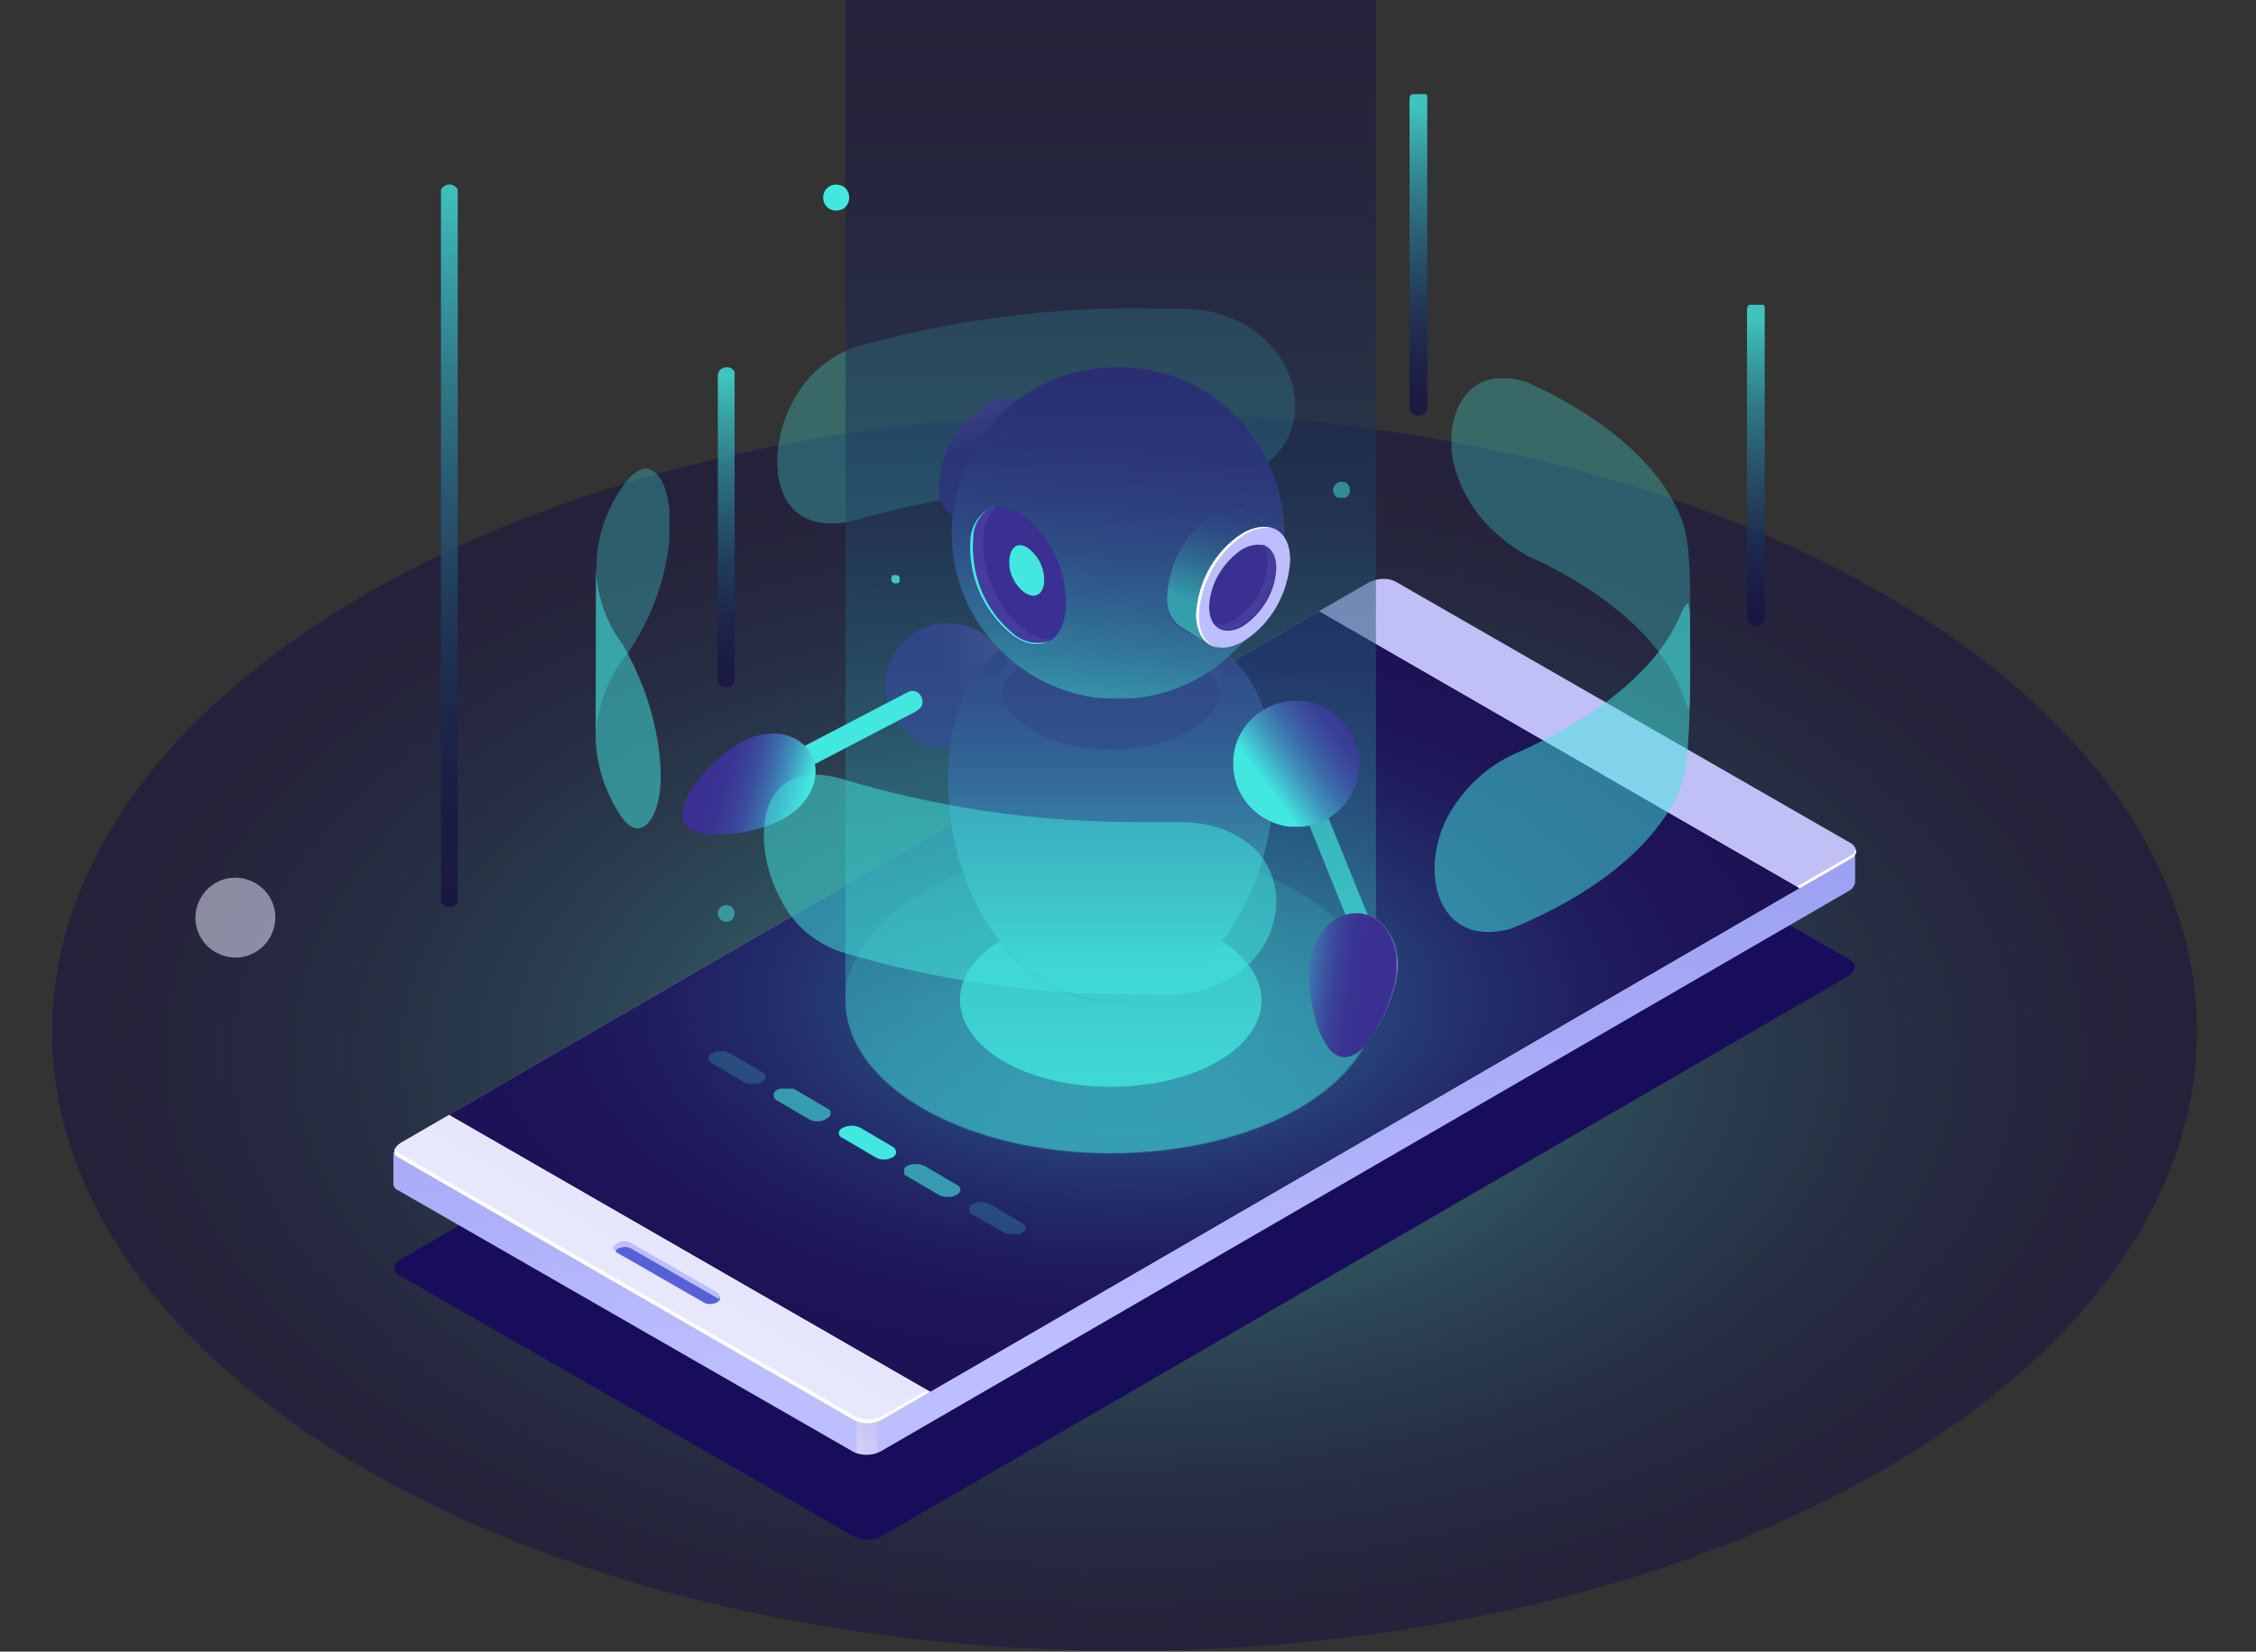 <?xml version="1.0" encoding="utf-8"?>
<!-- Generator: Adobe Illustrator 24.3.0, SVG Export Plug-In . SVG Version: 6.00 Build 0)  -->
<svg version="1.0" id="Слой_1" xmlns="http://www.w3.org/2000/svg" xmlns:xlink="http://www.w3.org/1999/xlink" x="0px" y="0px"
	 viewBox="0 0 242 177.2" style="enable-background:new 0 0 242 177.2;" xml:space="preserve">
<rect x="0" y="0" width="242" height="177.2" fill="#333333" stroke="none"/>
<style type="text/css">
	.st0{fill:#FFFFFF;}
	.st1{opacity:0.5;}
	.st2{clip-path:url(#SVGID_2_);}
	.st3{clip-path:url(#SVGID_4_);}
	.st4{fill:url(#SVGID_5_);}
	.st5{fill:#180D5B;}
	.st6{clip-path:url(#SVGID_7_);}
	.st7{fill:url(#SVGID_8_);}
	.st8{clip-path:url(#SVGID_10_);}
	.st9{fill:url(#SVGID_11_);}
	.st10{clip-path:url(#SVGID_13_);}
	.st11{fill:url(#SVGID_14_);}
	.st12{fill:#24126A;}
	.st13{clip-path:url(#SVGID_16_);}
	.st14{clip-path:url(#SVGID_18_);}
	.st15{fill:url(#SVGID_19_);}
	.st16{fill:#5761D7;}
	.st17{fill:#BCBEFF;}
	.st18{opacity:0.2;}
	.st19{clip-path:url(#SVGID_21_);}
	.st20{fill:#42E8E0;}
	.st21{opacity:0.6;}
	.st22{clip-path:url(#SVGID_23_);}
	.st23{clip-path:url(#SVGID_25_);}
	.st24{clip-path:url(#SVGID_27_);}
	.st25{clip-path:url(#SVGID_29_);}
	.st26{opacity:0.3;}
	.st27{clip-path:url(#SVGID_31_);}
	.st28{clip-path:url(#SVGID_33_);}
	.st29{clip-path:url(#SVGID_35_);}
	.st30{clip-path:url(#SVGID_37_);}
	.st31{clip-path:url(#SVGID_39_);}
	.st32{fill:url(#SVGID_40_);}
	.st33{clip-path:url(#SVGID_42_);}
	.st34{fill:url(#SVGID_43_);}
	.st35{clip-path:url(#SVGID_45_);}
	.st36{clip-path:url(#SVGID_47_);}
	.st37{fill:url(#SVGID_48_);}
	.st38{fill:#393091;}
	.st39{fill:#453C9E;}
	.st40{clip-path:url(#SVGID_50_);}
	.st41{fill:url(#SVGID_51_);}
	.st42{clip-path:url(#SVGID_53_);}
	.st43{fill:url(#SVGID_54_);}
	.st44{clip-path:url(#SVGID_56_);}
	.st45{clip-path:url(#SVGID_58_);}
	.st46{fill:url(#SVGID_59_);}
	.st47{clip-path:url(#SVGID_61_);}
	.st48{fill:url(#SVGID_62_);}
	.st49{clip-path:url(#SVGID_64_);}
	.st50{clip-path:url(#SVGID_66_);}
	.st51{fill:url(#SVGID_67_);}
	.st52{clip-path:url(#SVGID_69_);}
	.st53{clip-path:url(#SVGID_71_);}
	.st54{fill:url(#SVGID_72_);}
	.st55{clip-path:url(#SVGID_74_);}
	.st56{fill:url(#SVGID_75_);}
	.st57{clip-path:url(#SVGID_77_);}
	.st58{clip-path:url(#SVGID_79_);}
	.st59{fill:url(#SVGID_80_);}
	.st60{clip-path:url(#SVGID_82_);}
	.st61{fill:url(#SVGID_83_);}
	.st62{clip-path:url(#SVGID_85_);}
	.st63{clip-path:url(#SVGID_87_);}
	.st64{fill:url(#SVGID_88_);}
	.st65{clip-path:url(#SVGID_90_);}
	.st66{fill:url(#SVGID_91_);}
	.st67{clip-path:url(#SVGID_93_);}
	.st68{clip-path:url(#SVGID_95_);}
	.st69{fill:url(#SVGID_96_);}
	.st70{clip-path:url(#SVGID_98_);}
	.st71{opacity:0.8;}
	.st72{clip-path:url(#SVGID_100_);}
	.st73{clip-path:url(#SVGID_102_);}
	.st74{fill:url(#SVGID_103_);}
	.st75{clip-path:url(#SVGID_105_);}
	.st76{clip-path:url(#SVGID_107_);}
	.st77{fill:url(#SVGID_108_);}
	.st78{clip-path:url(#SVGID_110_);}
	.st79{clip-path:url(#SVGID_112_);}
	.st80{fill:url(#SVGID_113_);}
	.st81{clip-path:url(#SVGID_115_);}
	.st82{clip-path:url(#SVGID_117_);}
	.st83{fill:url(#SVGID_118_);}
	.st84{clip-path:url(#SVGID_120_);}
	.st85{clip-path:url(#SVGID_122_);}
	.st86{clip-path:url(#SVGID_124_);}
</style>
<g>
	<g id="Слой_2_1_">
		<g id="Слой_1-2">
			<path class="st0" d="M29.4,99.5c-0.6,2.3-2.9,3.7-5.2,3.1c-2.3-0.6-3.7-2.9-3.1-5.2s2.9-3.7,5.2-3.1l0,0
				C28.6,94.9,30,97.2,29.4,99.5"/>
			<g class="st1">
				<g>
					<g>
						<defs>
							<rect id="SVGID_1_" x="5.6" y="44.3" width="230.1" height="132.9"/>
						</defs>
						<clipPath id="SVGID_2_">
							<use xlink:href="#SVGID_1_"  style="overflow:visible;"/>
						</clipPath>
						<g class="st2">
							<g>
								<g>
									<defs>
										<path id="SVGID_3_" d="M202,157.7c-44.9,25.9-117.8,25.9-162.7,0s-45-68,0-94s117.8-25.9,162.7,0S246.9,131.7,202,157.7"
											/>
									</defs>
									<clipPath id="SVGID_4_">
										<use xlink:href="#SVGID_3_"  style="overflow:visible;"/>
									</clipPath>
									<g class="st3">
										
											<radialGradient id="SVGID_5_" cx="-961.742" cy="850.42" r="1" gradientTransform="matrix(81.37 46.98 81.37 -46.98 9178.936 85247.914)" gradientUnits="userSpaceOnUse">
											<stop  offset="0" style="stop-color:#42E8E0"/>
											<stop  offset="0.12" style="stop-color:#39BDC1"/>
											<stop  offset="0.28" style="stop-color:#2F8A9A"/>
											<stop  offset="0.45" style="stop-color:#265F7B"/>
											<stop  offset="0.6" style="stop-color:#1F3D62"/>
											<stop  offset="0.75" style="stop-color:#1A2550"/>
											<stop  offset="0.88" style="stop-color:#171746"/>
											<stop  offset="1" style="stop-color:#161242"/>
										</radialGradient>
										<polygon class="st4" points="120.6,-35.1 373.2,110.8 120.6,256.6 -132,110.8 										"/>
									</g>
								</g>
							</g>
						</g>
					</g>
				</g>
			</g>
			<path class="st5" d="M149.6,74.9l48.9,28.1c0.7,0.4,0.6,1.2-0.2,1.7L94.6,164.8c-0.9,0.5-1.9,0.5-2.9,0.1l-48.9-28.1
				c-0.7-0.4-0.7-1.2,0.2-1.7L146.8,75C147.6,74.5,148.7,74.5,149.6,74.9"/>
			<g>
				<g>
					<defs>
						<path id="SVGID_6_" d="M146.8,69l-99.4,57.6c0.2-0.2,0.3-0.3,0.4-0.5l-5.6-2.5v3.4l0,0c0,0.3,0.2,0.6,0.5,0.7l48.9,28.1
							c0.9,0.4,2,0.4,2.9-0.1l103.8-60.1c0.4-0.2,0.6-0.5,0.7-0.9l0,0v-3.4l-5.4,3l-44-25.4c-0.4-0.2-0.8-0.3-1.2-0.3
							C147.8,68.6,147.3,68.8,146.8,69"/>
					</defs>
					<clipPath id="SVGID_7_">
						<use xlink:href="#SVGID_6_"  style="overflow:visible;"/>
					</clipPath>
					<g class="st6">
						
							<linearGradient id="SVGID_8_" gradientUnits="userSpaceOnUse" x1="-960.377" y1="849.889" x2="-959.377" y2="849.889" gradientTransform="matrix(20.564 206.388 -206.388 20.564 195259.203 180670.109)">
							<stop  offset="0" style="stop-color:#5761D7"/>
							<stop  offset="0.18" style="stop-color:#5C66D9"/>
							<stop  offset="0.39" style="stop-color:#6A73DF"/>
							<stop  offset="0.61" style="stop-color:#8289E8"/>
							<stop  offset="0.85" style="stop-color:#A3A7F5"/>
							<stop  offset="1" style="stop-color:#BCBEFF"/>
						</linearGradient>
						<polygon class="st7" points="33.6,69.5 197.5,53.2 207.7,155.4 43.8,171.7 						"/>
					</g>
				</g>
			</g>
			<g>
				<g>
					<defs>
						<path id="SVGID_9_" d="M91.9,155.9c0.7,0.2,1.5,0.2,2.2-0.1v-13.9l-2.2-1.3V155.9z"/>
					</defs>
					<clipPath id="SVGID_10_">
						<use xlink:href="#SVGID_9_"  style="overflow:visible;"/>
					</clipPath>
					<g class="st8">
						
							<linearGradient id="SVGID_11_" gradientUnits="userSpaceOnUse" x1="-958.5" y1="830.77" x2="-957.5" y2="830.77" gradientTransform="matrix(-7.72 4.469 4.469 7.72 -11018.185 -1981.36)">
							<stop  offset="0" style="stop-color:#C0BFF6"/>
							<stop  offset="0.29" style="stop-color:#C5C4F7"/>
							<stop  offset="0.64" style="stop-color:#D3D2F9"/>
							<stop  offset="1" style="stop-color:#E9E9FD"/>
						</linearGradient>
						<polygon class="st9" points="85.2,144.5 93.6,139.7 100.9,152.3 92.5,157.1 						"/>
					</g>
				</g>
			</g>
			<g>
				<g>
					<defs>
						<path id="SVGID_12_" d="M146.8,62.5L43,122.6c-0.8,0.5-0.9,1.2-0.2,1.6l48.9,28.2c0.9,0.4,2,0.4,2.9-0.1l103.8-60.1
							c0.8-0.5,0.9-1.2,0.2-1.7l-48.9-28.1c-0.4-0.2-0.8-0.3-1.2-0.3C147.8,62.1,147.2,62.3,146.8,62.5"/>
					</defs>
					<clipPath id="SVGID_13_">
						<use xlink:href="#SVGID_12_"  style="overflow:visible;"/>
					</clipPath>
					<g class="st10">
						
							<linearGradient id="SVGID_14_" gradientUnits="userSpaceOnUse" x1="-960.361" y1="847.63" x2="-959.361" y2="847.63" gradientTransform="matrix(-106.86 61.86 92.67 53.36 -181000.375 14255.125)">
							<stop  offset="0" style="stop-color:#C0BFF6"/>
							<stop  offset="0.29" style="stop-color:#C5C4F7"/>
							<stop  offset="0.64" style="stop-color:#D3D2F9"/>
							<stop  offset="1" style="stop-color:#E9E9FD"/>
						</linearGradient>
						<polygon class="st11" points="277.8,107.4 120.8,198.2 -36.6,107.6 120.4,16.7 						"/>
					</g>
				</g>
			</g>
			<path class="st0" d="M91.7,152.4l-48.9-28.2c-0.4-0.1-0.6-0.6-0.4-1l0,0c0.1,0.2,0.2,0.4,0.5,0.6L91.8,152c0.9,0.4,2,0.4,2.9-0.1
				l103.8-60.1c0.3-0.1,0.5-0.4,0.6-0.7c0.1,0.4-0.1,0.8-0.7,1.1L94.6,152.3C93.7,152.8,92.6,152.8,91.7,152.4"/>
			<polygon class="st12" points="141.5,65.6 193,95.3 99.8,149.3 48.2,119.6 			"/>
			<polygon class="st12" points="141.5,65.6 193,95.3 99.8,149.3 48.2,119.6 			"/>
			<g class="st1">
				<g>
					<g>
						<defs>
							<rect id="SVGID_15_" x="48.2" y="65.6" width="144.8" height="83.7"/>
						</defs>
						<clipPath id="SVGID_16_">
							<use xlink:href="#SVGID_15_"  style="overflow:visible;"/>
						</clipPath>
						<g class="st13">
							<g>
								<g>
									<defs>
										<polygon id="SVGID_17_" points="141.5,65.6 193,95.3 99.8,149.3 48.2,119.6 										"/>
									</defs>
									<clipPath id="SVGID_18_">
										<use xlink:href="#SVGID_17_"  style="overflow:visible;"/>
									</clipPath>
									<g class="st14">
										
											<radialGradient id="SVGID_19_" cx="-960.999" cy="853.163" r="1" gradientTransform="matrix(69.53 0 0 -38.56 66939.352 33005.035)" gradientUnits="userSpaceOnUse">
											<stop  offset="0" style="stop-color:#42E8E0"/>
											<stop  offset="0.12" style="stop-color:#39BDC1"/>
											<stop  offset="0.28" style="stop-color:#2F8A9A"/>
											<stop  offset="0.45" style="stop-color:#265F7B"/>
											<stop  offset="0.6" style="stop-color:#1F3D62"/>
											<stop  offset="0.75" style="stop-color:#1A2550"/>
											<stop  offset="0.88" style="stop-color:#171746"/>
											<stop  offset="1" style="stop-color:#161242"/>
										</radialGradient>
										<rect x="48.2" y="65.6" class="st15" width="144.8" height="83.7"/>
									</g>
								</g>
							</g>
						</g>
					</g>
				</g>
			</g>
			<path class="st16" d="M67.6,133.5l9.3,5.4c0.3,0.1,0.4,0.3,0.3,0.6c-0.1,0.1-0.2,0.1-0.2,0.2c-0.4,0.2-1,0.3-1.4,0.1l-9.4-5.4
				h-0.1c-0.1-0.3,0-0.4,0.3-0.6h0.1C66.8,133.4,67.2,133.4,67.6,133.5"/>
			<path class="st17" d="M66,134.2c0.1-0.1,0.2-0.1,0.2-0.2c0.4-0.2,1-0.3,1.4-0.1l9.4,5.4l0.1,0.1c0.1-0.2,0.1-0.4,0-0.6l-0.1-0.1
				l-9.4-5.4c-0.5-0.2-1-0.2-1.4,0.1C65.7,133.7,65.7,134,66,134.2"/>
			<g class="st18">
				<g>
					<g>
						<defs>
							<rect id="SVGID_20_" x="76" y="112.8" width="6.1" height="3.5"/>
						</defs>
						<clipPath id="SVGID_21_">
							<use xlink:href="#SVGID_20_"  style="overflow:visible;"/>
						</clipPath>
						<g class="st19">
							<path class="st20" d="M79.8,116.1l-3.4-2c-0.3-0.1-0.5-0.4-0.4-0.7c0.1-0.2,0.2-0.3,0.4-0.4c0.6-0.3,1.3-0.3,1.9,0l3.4,2
								c0.3,0.1,0.5,0.4,0.4,0.7c-0.1,0.2-0.2,0.3-0.4,0.4C81.1,116.4,80.4,116.4,79.8,116.1"/>
						</g>
					</g>
				</g>
			</g>
			<g class="st21">
				<g>
					<g>
						<defs>
							<rect id="SVGID_22_" x="83" y="116.8" width="6.1" height="3.5"/>
						</defs>
						<clipPath id="SVGID_23_">
							<use xlink:href="#SVGID_22_"  style="overflow:visible;"/>
						</clipPath>
						<g class="st22">
							<path class="st20" d="M86.8,120.1l-3.4-2c-0.3-0.1-0.5-0.5-0.4-0.8c0.1-0.2,0.2-0.3,0.4-0.4c0.6-0.3,1.3-0.3,1.9,0l3.4,2
								c0.3,0.1,0.5,0.4,0.4,0.7c-0.1,0.2-0.2,0.3-0.4,0.4C88.1,120.4,87.4,120.4,86.8,120.1"/>
						</g>
					</g>
				</g>
			</g>
			<path class="st20" d="M93.8,124.1l-3.4-2c-0.3-0.1-0.5-0.4-0.4-0.7c0.1-0.2,0.2-0.3,0.4-0.4c0.6-0.3,1.3-0.3,1.9,0l3.4,2
				c0.3,0.1,0.5,0.5,0.4,0.8c-0.1,0.2-0.2,0.3-0.4,0.4C95.1,124.5,94.4,124.5,93.8,124.1"/>
			<g class="st21">
				<g>
					<g>
						<defs>
							<rect id="SVGID_24_" x="97" y="124.9" width="6.1" height="3.5"/>
						</defs>
						<clipPath id="SVGID_25_">
							<use xlink:href="#SVGID_24_"  style="overflow:visible;"/>
						</clipPath>
						<g class="st23">
							<path class="st20" d="M100.7,128.2l-3.4-2c-0.3-0.1-0.5-0.4-0.4-0.7c0.1-0.2,0.2-0.3,0.4-0.4c0.6-0.3,1.3-0.3,1.9,0l3.4,2
								c0.3,0.1,0.5,0.4,0.4,0.7c-0.1,0.2-0.2,0.3-0.4,0.4C102.1,128.5,101.3,128.5,100.7,128.2"/>
						</g>
					</g>
				</g>
			</g>
			<g class="st18">
				<g>
					<g>
						<defs>
							<rect id="SVGID_26_" x="104" y="128.9" width="6.1" height="3.5"/>
						</defs>
						<clipPath id="SVGID_27_">
							<use xlink:href="#SVGID_26_"  style="overflow:visible;"/>
						</clipPath>
						<g class="st24">
							<path class="st20" d="M107.7,132.2l-3.4-1.9c-0.3-0.1-0.5-0.4-0.4-0.7c0.1-0.2,0.2-0.3,0.4-0.4c0.6-0.3,1.3-0.3,1.9,0l3.4,2
								c0.3,0.1,0.5,0.4,0.4,0.7c-0.1,0.2-0.2,0.3-0.4,0.4C109.1,132.6,108.3,132.6,107.7,132.2"/>
						</g>
					</g>
				</g>
			</g>
			<g class="st18">
				<g>
					<g>
						<defs>
							<rect id="SVGID_28_" x="90.7" y="90.9" width="57" height="32.9"/>
						</defs>
						<clipPath id="SVGID_29_">
							<use xlink:href="#SVGID_28_"  style="overflow:visible;"/>
						</clipPath>
						<g class="st25">
							<path class="st20" d="M139.3,119c-11.1,6.4-29.2,6.4-40.3,0s-11.1-16.8,0-23.3c11.1-6.4,29.2-6.4,40.3,0
								C150.4,102.2,150.5,112.6,139.3,119"/>
						</g>
					</g>
				</g>
			</g>
			<path class="st20" d="M130.6,113.9c-6.3,3.6-16.6,3.6-22.9,0c-6.3-3.7-6.3-9.6,0-13.2s16.5-3.6,22.9,0
				C136.9,104.4,136.9,110.3,130.6,113.9"/>
			<g class="st26">
				<g>
					<g>
						<defs>
							<rect id="SVGID_30_" x="63.9" y="33.1" width="117.4" height="46.2"/>
						</defs>
						<clipPath id="SVGID_31_">
							<use xlink:href="#SVGID_30_"  style="overflow:visible;"/>
						</clipPath>
						<g class="st27">
							<g>
								<g>
									<defs>
										<rect id="SVGID_32_" x="155.7" y="40.6" width="25.6" height="35.6"/>
									</defs>
									<clipPath id="SVGID_33_">
										<use xlink:href="#SVGID_32_"  style="overflow:visible;"/>
									</clipPath>
									<g class="st28">
										<path class="st20" d="M155.8,49.1c0.4,2,1.8,7,8,10.5c8.8,4,14.8,9.4,16.8,15.2c0.1,0.4,0.3,0.9,0.5,1.3
											c0.2-0.3,0.2-0.3,0.2-1.2V65c0-5.8-0.3-7.1-0.7-8.7c-2-5.9-8-11.3-16.8-15.3C156.8,38.8,155.1,45.3,155.8,49.1"/>
									</g>
								</g>
							</g>
							<g>
								<g>
									<defs>
										<rect id="SVGID_34_" x="83.4" y="33.1" width="55.6" height="23.1"/>
									</defs>
									<clipPath id="SVGID_35_">
										<use xlink:href="#SVGID_34_"  style="overflow:visible;"/>
									</clipPath>
									<g class="st29">
										<path class="st20" d="M91.8,37.2c10.4-2.9,21.1-4.3,31.8-4.1c1.5,0,3.1,0,4.6,0.1c10.2,0.9,13.9,11.8,7.7,16.5
											c-2.3,1.6-5,2.3-7.7,2.1c-1.5-0.1-3-0.1-4.6-0.1c-10.8-0.2-21.5,1.2-31.8,4.1c-9.3,2.3-9.9-7.2-6.6-13
											C86.6,40.2,89,38.2,91.8,37.2"/>
									</g>
								</g>
							</g>
							<g>
								<g>
									<defs>
										<rect id="SVGID_36_" x="63.9" y="50.2" width="7.9" height="29.1"/>
									</defs>
									<clipPath id="SVGID_37_">
										<use xlink:href="#SVGID_36_"  style="overflow:visible;"/>
									</clipPath>
									<g class="st30">
										<path class="st20" d="M63.9,79.3c0.1-3.4,1.3-6.7,3.5-9.3c6.3-9.3,5.1-20.2,1.6-19.7c-0.6,0.2-1.2,0.6-1.6,1.1
											c-2,2.5-3.3,5.6-3.4,8.9c0,0.2,0,0.3,0,0.5L63.9,79.3z"/>
									</g>
								</g>
							</g>
						</g>
					</g>
				</g>
			</g>
			
				<rect x="141.4" y="81.3" transform="matrix(0.927 -0.375 0.375 0.927 -23.586 60.103)" class="st20" width="2.2" height="18.6"/>
			<g>
				<g>
					<defs>
						<path id="SVGID_38_" d="M95.1,72.3c-0.7,3.7,1.7,7.2,5.3,7.9c3.7,0.7,7.2-1.7,7.9-5.3c0.7-3.6-1.6-7.2-5.3-7.9
							c-0.4-0.1-0.9-0.1-1.3-0.1C98.5,66.8,95.7,69.1,95.1,72.3"/>
					</defs>
					<clipPath id="SVGID_39_">
						<use xlink:href="#SVGID_38_"  style="overflow:visible;"/>
					</clipPath>
					<g class="st31">
						
							<radialGradient id="SVGID_40_" cx="-962.722" cy="852.586" r="1" gradientTransform="matrix(38.287 7.581 7.581 -38.287 30531.1 39994.391)" gradientUnits="userSpaceOnUse">
							<stop  offset="0" style="stop-color:#C0BFF6"/>
							<stop  offset="1" style="stop-color:#393091"/>
						</radialGradient>
						<polygon class="st32" points="91.7,80.4 94.9,64 111.7,67.4 108.5,83.7 						"/>
					</g>
				</g>
			</g>
			<g>
				<g>
					<defs>
						<path id="SVGID_41_" d="M101.7,83.6c0,13.1,7.8,23.8,17.4,23.8s17.5-10.6,17.5-23.8s-7.8-17.1-17.5-17.1
							S101.7,70.5,101.7,83.6"/>
					</defs>
					<clipPath id="SVGID_42_">
						<use xlink:href="#SVGID_41_"  style="overflow:visible;"/>
					</clipPath>
					<g class="st33">
						
							<radialGradient id="SVGID_43_" cx="-962.78" cy="852.957" r="1" gradientTransform="matrix(30 0 0 -40.84 29015.221 34916.055)" gradientUnits="userSpaceOnUse">
							<stop  offset="0" style="stop-color:#C0BFF6"/>
							<stop  offset="1" style="stop-color:#393091"/>
						</radialGradient>
						<rect x="101.7" y="66.5" class="st34" width="34.9" height="40.8"/>
					</g>
				</g>
			</g>
			<g>
				<g>
					<g>
						<defs>
							<rect id="SVGID_44_" x="101.7" y="66.5" width="34.9" height="40.8"/>
						</defs>
						<clipPath id="SVGID_45_">
							<use xlink:href="#SVGID_44_"  style="overflow:visible;"/>
						</clipPath>
						<g class="st35">
							<g>
								<g>
									<defs>
										<path id="SVGID_46_" d="M136.6,83.6c0,13.1-7.8,23.8-17.4,23.8s-17.5-10.6-17.5-23.8s7.8-17.1,17.5-17.1
											S136.6,70.5,136.6,83.6"/>
									</defs>
									<clipPath id="SVGID_47_">
										<use xlink:href="#SVGID_46_"  style="overflow:visible;"/>
									</clipPath>
									<g class="st36">
										
											<linearGradient id="SVGID_48_" gradientUnits="userSpaceOnUse" x1="-956.171" y1="852.62" x2="-955.172" y2="852.62" gradientTransform="matrix(0 -40.82 -29.99 0 25689.221 -38927.449)">
											<stop  offset="0" style="stop-color:#42E8E0"/>
											<stop  offset="0" style="stop-color:#42E6DF"/>
											<stop  offset="0.14" style="stop-color:#40B6CB"/>
											<stop  offset="0.27" style="stop-color:#3E8DB9"/>
											<stop  offset="0.41" style="stop-color:#3C6BAB"/>
											<stop  offset="0.55" style="stop-color:#3B519F"/>
											<stop  offset="0.69" style="stop-color:#3A3F97"/>
											<stop  offset="0.84" style="stop-color:#393493"/>
											<stop  offset="1" style="stop-color:#393091"/>
										</linearGradient>
										<rect x="101.7" y="66.5" class="st37" width="34.9" height="40.8"/>
									</g>
								</g>
							</g>
						</g>
					</g>
				</g>
			</g>
			<path class="st38" d="M127.6,78.4c-4.7,2.7-12.2,2.7-16.8,0s-4.7-7,0-9.7s12.2-2.7,16.8,0C132.2,71.4,132.2,75.7,127.6,78.4"/>
			<path class="st39" d="M110.7,70.5c4.7-2.7,12.2-2.7,16.8,0c1.6,0.8,2.9,2.3,3.4,4c0.5-2-0.6-4.2-3.4-5.8
				c-4.7-2.7-12.2-2.7-16.8,0c-2.7,1.6-3.9,3.7-3.4,5.8C107.9,72.8,109.1,71.3,110.7,70.5"/>
			<g>
				<g>
					<defs>
						<path id="SVGID_49_" d="M105.7,43.4c-3,1.9-4.8,5.2-5,8.7c-0.1,1.3,0.4,2.5,1.5,3.2l0,0l3.3,1.9l2.1-3.7
							c1.3-1.4,2.2-3,2.8-4.8l2.2-3.8l-3.1-1.8l-0.3-0.2l0,0c-0.4-0.2-0.7-0.2-1.1-0.2C107.2,42.7,106.4,43,105.7,43.4"/>
					</defs>
					<clipPath id="SVGID_50_">
						<use xlink:href="#SVGID_49_"  style="overflow:visible;"/>
					</clipPath>
					<g class="st40">
						
							<radialGradient id="SVGID_51_" cx="-964.1" cy="856.2" r="1" gradientTransform="matrix(21.13 0 0 -21.13 20471.199 18119.309)" gradientUnits="userSpaceOnUse">
							<stop  offset="0" style="stop-color:#C0BFF6"/>
							<stop  offset="1" style="stop-color:#393091"/>
						</radialGradient>
						<rect x="100.7" y="42.7" class="st41" width="11.9" height="14.5"/>
					</g>
				</g>
			</g>
			<path class="st17" d="M114,48.2c-0.2,3.5-2,6.8-5,8.7c-2.8,1.6-5,0.3-5-2.9c0.2-3.5,2-6.8,5-8.7C111.8,43.7,114,45,114,48.2"/>
			<g>
				<g>
					<defs>
						<path id="SVGID_52_" d="M102.1,57.2c0,9.8,8,17.8,17.8,17.8s17.8-8,17.8-17.8s-8-17.8-17.8-17.8l0,0
							C110,39.3,102.1,47.3,102.1,57.2C102,57.1,102,57.2,102.1,57.2"/>
					</defs>
					<clipPath id="SVGID_53_">
						<use xlink:href="#SVGID_52_"  style="overflow:visible;"/>
					</clipPath>
					<g class="st42">
						
							<radialGradient id="SVGID_54_" cx="-962.773" cy="854.199" r="1" gradientTransform="matrix(30.09 0 0 -30.09 29104.879 25761.4)" gradientUnits="userSpaceOnUse">
							<stop  offset="0" style="stop-color:#C0BFF6"/>
							<stop  offset="1" style="stop-color:#393091"/>
						</radialGradient>
						<rect x="102.1" y="39.4" class="st43" width="35.6" height="35.6"/>
					</g>
				</g>
			</g>
			<g>
				<g>
					<g>
						<defs>
							<rect id="SVGID_55_" x="102.1" y="39.3" width="35.6" height="35.6"/>
						</defs>
						<clipPath id="SVGID_56_">
							<use xlink:href="#SVGID_55_"  style="overflow:visible;"/>
						</clipPath>
						<g class="st44">
							<g>
								<g>
									<defs>
										<path id="SVGID_57_" d="M137.7,57.2c0,9.8-8,17.8-17.8,17.8s-17.8-8-17.8-17.8s8-17.8,17.8-17.8l0,0
											C129.7,39.3,137.7,47.3,137.7,57.2L137.7,57.2"/>
									</defs>
									<clipPath id="SVGID_58_">
										<use xlink:href="#SVGID_57_"  style="overflow:visible;"/>
									</clipPath>
									<g class="st45">
										
											<linearGradient id="SVGID_59_" gradientUnits="userSpaceOnUse" x1="-956.065" y1="852.535" x2="-955.065" y2="852.535" gradientTransform="matrix(4.957 -35.273 -35.273 -4.957 34928.027 -29418.41)">
											<stop  offset="0" style="stop-color:#42E8E0"/>
											<stop  offset="0" style="stop-color:#42E6DF"/>
											<stop  offset="0.14" style="stop-color:#40B6CB"/>
											<stop  offset="0.27" style="stop-color:#3E8DB9"/>
											<stop  offset="0.41" style="stop-color:#3C6BAB"/>
											<stop  offset="0.55" style="stop-color:#3B519F"/>
											<stop  offset="0.69" style="stop-color:#3A3F97"/>
											<stop  offset="0.84" style="stop-color:#393493"/>
											<stop  offset="1" style="stop-color:#393091"/>
										</linearGradient>
										<polygon class="st46" points="97.1,74.3 102.7,34.4 142.6,40 137,79.9 										"/>
									</g>
								</g>
							</g>
						</g>
					</g>
				</g>
			</g>
			<g>
				<g>
					<defs>
						<path id="SVGID_60_" d="M130.1,55.4c-3,1.9-4.8,5.2-5,8.7c-0.1,1.3,0.4,2.5,1.4,3.2l0,0l3.3,1.9l2.2-3.7
							c1.3-1.4,2.3-3,2.8-4.8l2.2-3.8l-3.1-1.8l-0.3-0.2l0,0c-0.4-0.2-0.7-0.2-1.1-0.2C131.6,54.7,130.8,54.9,130.1,55.4"/>
					</defs>
					<clipPath id="SVGID_61_">
						<use xlink:href="#SVGID_60_"  style="overflow:visible;"/>
					</clipPath>
					<g class="st47">
						
							<radialGradient id="SVGID_62_" cx="-966.228" cy="859.417" r="1" gradientTransform="matrix(14.29 0 0 -14.29 13940.011 12337.121)" gradientUnits="userSpaceOnUse">
							<stop  offset="0" style="stop-color:#C0BFF6"/>
							<stop  offset="1" style="stop-color:#393091"/>
						</radialGradient>
						<rect x="125.1" y="54.7" class="st48" width="11.9" height="14.5"/>
					</g>
				</g>
			</g>
			<g>
				<g>
					<g>
						<defs>
							<rect id="SVGID_63_" x="125.1" y="54.7" width="11.9" height="14.5"/>
						</defs>
						<clipPath id="SVGID_64_">
							<use xlink:href="#SVGID_63_"  style="overflow:visible;"/>
						</clipPath>
						<g class="st49">
							<g>
								<g>
									<defs>
										<path id="SVGID_65_" d="M129.8,69.2l2.2-3.7c1.3-1.4,2.3-3,2.8-4.8l2.2-3.8l-3.1-1.8l-0.3-0.2l0,0
											c-1.1-0.4-2.4-0.3-3.4,0.4c-3,1.9-4.8,5.2-5,8.7c-0.1,1.3,0.4,2.5,1.4,3.2l0,0L129.8,69.2z"/>
									</defs>
									<clipPath id="SVGID_66_">
										<use xlink:href="#SVGID_65_"  style="overflow:visible;"/>
									</clipPath>
									<g class="st50">
										
											<linearGradient id="SVGID_67_" gradientUnits="userSpaceOnUse" x1="-952.729" y1="858.993" x2="-951.729" y2="858.993" gradientTransform="matrix(4.991 -13.799 -13.799 -4.991 16738.162 -8794.222)">
											<stop  offset="0" style="stop-color:#42E8E0"/>
											<stop  offset="0" style="stop-color:#42E6DF"/>
											<stop  offset="0.14" style="stop-color:#40B6CB"/>
											<stop  offset="0.27" style="stop-color:#3E8DB9"/>
											<stop  offset="0.41" style="stop-color:#3C6BAB"/>
											<stop  offset="0.55" style="stop-color:#3B519F"/>
											<stop  offset="0.69" style="stop-color:#3A3F97"/>
											<stop  offset="0.84" style="stop-color:#393493"/>
											<stop  offset="1" style="stop-color:#393091"/>
										</linearGradient>
										<polygon class="st51" points="120.1,67.3 126.2,50.5 141.4,56 135.4,72.8 										"/>
									</g>
								</g>
							</g>
						</g>
					</g>
				</g>
			</g>
			<g class="st1">
				<g>
					<g>
						<defs>
							<rect id="SVGID_68_" x="90.7" width="57" height="123.8"/>
						</defs>
						<clipPath id="SVGID_69_">
							<use xlink:href="#SVGID_68_"  style="overflow:visible;"/>
						</clipPath>
						<g class="st52">
							<g>
								<g>
									<defs>
										<path id="SVGID_70_" d="M90.7,0v107.3c0,4.2,2.8,8.4,8.3,11.6c11.1,6.4,29.2,6.4,40.3,0c5.5-3.2,8.3-7.4,8.3-11.6l0,0V0
											H90.7z"/>
									</defs>
									<clipPath id="SVGID_71_">
										<use xlink:href="#SVGID_70_"  style="overflow:visible;"/>
									</clipPath>
									<g class="st53">
										
											<linearGradient id="SVGID_72_" gradientUnits="userSpaceOnUse" x1="-958.503" y1="850.225" x2="-957.503" y2="850.225" gradientTransform="matrix(0 -123.79 -123.79 0 105368.57 -118526.984)">
											<stop  offset="0" style="stop-color:#42E8E0"/>
											<stop  offset="0.12" style="stop-color:#39BDC1"/>
											<stop  offset="0.28" style="stop-color:#2F8A9A"/>
											<stop  offset="0.45" style="stop-color:#265F7B"/>
											<stop  offset="0.6" style="stop-color:#1F3D62"/>
											<stop  offset="0.75" style="stop-color:#1A2550"/>
											<stop  offset="0.88" style="stop-color:#171746"/>
											<stop  offset="1" style="stop-color:#161242"/>
										</linearGradient>
										<rect x="90.7" class="st54" width="57" height="125.4"/>
									</g>
								</g>
							</g>
						</g>
					</g>
				</g>
			</g>
			<path class="st17" d="M138.4,60.1c-0.2,3.5-2,6.8-5,8.7c-2.8,1.6-5,0.3-5-2.9c0.2-3.5,2-6.8,5-8.7
				C136.2,55.6,138.4,56.9,138.4,60.1"/>
			<path class="st0" d="M128.6,66c0.2-3.5,2-6.8,5-8.7c0.8-0.5,1.7-0.7,2.6-0.7c-1-0.2-2,0.1-2.9,0.6c-3,1.9-4.8,5.2-5,8.7
				c0,2.1,1,3.4,2.4,3.6C129.4,69.2,128.6,68,128.6,66"/>
			<path class="st38" d="M136.9,61c-0.1,2.5-1.5,4.8-3.6,6.2c-2,1.1-3.6,0.2-3.6-2.1c0.1-2.5,1.5-4.8,3.6-6.2
				C135.4,57.8,136.9,58.7,136.9,61"/>
			<path class="st39" d="M135.4,58.4c0.4,0.6,0.6,1.2,0.6,1.9c-0.1,2.5-1.5,4.8-3.6,6.2c-0.6,0.4-1.3,0.6-2.1,0.4
				c0.6,0.8,1.8,0.9,3,0.1c2.1-1.4,3.4-3.7,3.6-6.2C136.9,59.6,136.3,58.7,135.4,58.4"/>
			<path class="st38" d="M114.3,65.6c-0.4,3.5-3.1,4.6-5.9,2.5c-3-2.5-4.6-6.3-4.3-10.2c0.5-3.5,3.1-4.6,5.9-2.4
				C113,57.9,114.6,61.7,114.3,65.6"/>
			<path class="st20" d="M112,62.6c-0.2,1.3-1.1,1.7-2.2,0.9c-1.1-0.9-1.7-2.3-1.5-3.7c0.2-1.3,1.1-1.7,2.1-0.9
				C111.5,59.8,112.1,61.1,112,62.6"/>
			<path class="st39" d="M109.8,67.5c-3-2.5-4.6-6.3-4.3-10.2c0.1-1.2,0.6-2.2,1.5-3c-1.5,0.1-2.6,1.4-2.9,3.5
				c-0.3,3.9,1.3,7.6,4.3,10.2c1.7,1.3,3.3,1.4,4.4,0.6C111.7,68.6,110.6,68.2,109.8,67.5"/>
			<path class="st20" d="M108.6,67.9c-3-2.5-4.5-6.3-4.2-10.2c0-1.3,0.7-2.5,1.8-3.2c-1.2,0.7-2,1.9-2.1,3.3
				c-0.3,3.9,1.3,7.7,4.3,10.2c1.5,1.2,3,1.4,4.1,0.8C111.1,69.2,109.7,68.9,108.6,67.9"/>
			<g>
				<g>
					<defs>
						<path id="SVGID_73_" d="M132.4,80.7c-0.7,3.7,1.7,7.2,5.3,7.9c3.7,0.7,7.2-1.7,7.9-5.3c0.7-3.7-1.7-7.2-5.3-7.9l0,0
							c-0.4-0.1-0.9-0.1-1.3-0.1C135.8,75.2,133,77.5,132.4,80.7"/>
					</defs>
					<clipPath id="SVGID_74_">
						<use xlink:href="#SVGID_73_"  style="overflow:visible;"/>
					</clipPath>
					<g class="st55">
						
							<radialGradient id="SVGID_75_" cx="-968.116" cy="858.104" r="1" gradientTransform="matrix(13.828 2.681 2.681 -13.828 11226.634 14535.192)" gradientUnits="userSpaceOnUse">
							<stop  offset="0" style="stop-color:#C0BFF6"/>
							<stop  offset="1" style="stop-color:#393091"/>
						</radialGradient>
						<polygon class="st56" points="128.4,88.7 131.6,72.3 148.4,75.5 145.2,91.9 						"/>
					</g>
				</g>
			</g>
			<g>
				<g>
					<g>
						<defs>
							<rect id="SVGID_76_" x="132.3" y="75.2" width="13.5" height="13.5"/>
						</defs>
						<clipPath id="SVGID_77_">
							<use xlink:href="#SVGID_76_"  style="overflow:visible;"/>
						</clipPath>
						<g class="st57">
							<g>
								<g>
									<defs>
										<path id="SVGID_78_" d="M145.7,83.3c-0.8,3.7-4.3,6-8,5.3c-3.7-0.8-6-4.3-5.3-8c0.7-3.6,4.3-6,7.9-5.3
											C144,76,146.4,79.6,145.7,83.3L145.7,83.3"/>
									</defs>
									<clipPath id="SVGID_79_">
										<use xlink:href="#SVGID_78_"  style="overflow:visible;"/>
									</clipPath>
									<g class="st58">
										
											<linearGradient id="SVGID_80_" gradientUnits="userSpaceOnUse" x1="-959.104" y1="862.288" x2="-958.104" y2="862.288" gradientTransform="matrix(10.938 -7.947 -7.947 -10.938 17479.06 1893.983)">
											<stop  offset="0" style="stop-color:#42E8E0"/>
											<stop  offset="0" style="stop-color:#42E6DF"/>
											<stop  offset="0.14" style="stop-color:#40B6CB"/>
											<stop  offset="0.27" style="stop-color:#3E8DB9"/>
											<stop  offset="0.41" style="stop-color:#3C6BAB"/>
											<stop  offset="0.55" style="stop-color:#3B519F"/>
											<stop  offset="0.69" style="stop-color:#3A3F97"/>
											<stop  offset="0.84" style="stop-color:#393493"/>
											<stop  offset="1" style="stop-color:#393091"/>
										</linearGradient>
										<polygon class="st59" points="124.7,79.7 141.3,67.7 153.4,84.3 136.8,96.4 										"/>
									</g>
								</g>
							</g>
						</g>
					</g>
				</g>
			</g>
			<g>
				<g>
					<defs>
						<path id="SVGID_81_" d="M140.6,103.3c-0.4,3.2,0.9,9.8,3.5,10.1s5.4-5.8,5.8-9s-1.4-6.1-3.9-6.4c-0.1,0-0.3,0-0.4,0
							C143.1,98,140.9,100.3,140.6,103.3"/>
					</defs>
					<clipPath id="SVGID_82_">
						<use xlink:href="#SVGID_81_"  style="overflow:visible;"/>
					</clipPath>
					<g class="st60">
						
							<radialGradient id="SVGID_83_" cx="-968.843" cy="856.056" r="1" gradientTransform="matrix(11.906 1.42 2.34 -19.621 9685.624 18267.44)" gradientUnits="userSpaceOnUse">
							<stop  offset="0" style="stop-color:#C0BFF6"/>
							<stop  offset="1" style="stop-color:#393091"/>
						</radialGradient>
						<polygon class="st61" points="138.3,113.5 140.3,96.8 152,98.2 150,114.9 						"/>
					</g>
				</g>
			</g>
			<g>
				<g>
					<g>
						<defs>
							<rect id="SVGID_84_" x="140.4" y="98" width="9.4" height="15.4"/>
						</defs>
						<clipPath id="SVGID_85_">
							<use xlink:href="#SVGID_84_"  style="overflow:visible;"/>
						</clipPath>
						<g class="st62">
							<g>
								<g>
									<defs>
										<path id="SVGID_86_" d="M149.8,104.4c-0.4,3.2-3.2,9.3-5.8,9s-3.9-6.9-3.5-10.1s2.8-5.6,5.4-5.3S150.2,101.2,149.8,104.4"
											/>
									</defs>
									<clipPath id="SVGID_87_">
										<use xlink:href="#SVGID_86_"  style="overflow:visible;"/>
									</clipPath>
									<g class="st63">
										
											<linearGradient id="SVGID_88_" gradientUnits="userSpaceOnUse" x1="-971.412" y1="860.35" x2="-970.412" y2="860.35" gradientTransform="matrix(9.304 1.109 1.388 -11.638 7980.934 11194.788)">
											<stop  offset="0" style="stop-color:#42E8E0"/>
											<stop  offset="0" style="stop-color:#42E6DF"/>
											<stop  offset="0.14" style="stop-color:#40B6CB"/>
											<stop  offset="0.27" style="stop-color:#3E8DB9"/>
											<stop  offset="0.41" style="stop-color:#3C6BAB"/>
											<stop  offset="0.55" style="stop-color:#3B519F"/>
											<stop  offset="0.69" style="stop-color:#3A3F97"/>
											<stop  offset="0.84" style="stop-color:#393493"/>
											<stop  offset="1" style="stop-color:#393091"/>
										</linearGradient>
										<polygon class="st64" points="138.2,113.5 140.3,96.5 152.1,98 150,114.9 										"/>
									</g>
								</g>
							</g>
						</g>
					</g>
				</g>
			</g>
			<path class="st20" d="M83.8,83.7c-0.6,0-1.1-0.5-1.1-1.1c0-0.4,0.2-0.8,0.6-1l14-7.3c0.5-0.3,1.2-0.2,1.5,0.4
				c0.3,0.5,0.2,1.2-0.4,1.5l-0.1,0.1l-14,7.3C84.2,83.7,84,83.7,83.8,83.7"/>
			<g>
				<g>
					<defs>
						<path id="SVGID_89_" d="M79.6,79.6c-2.8,1.6-7.4,6.5-6.2,8.7s7.8,1,10.7-0.5s4.1-4.7,2.9-6.9c-0.9-1.4-2.4-2.3-4.1-2.2
							C81.7,78.7,80.6,79,79.6,79.6"/>
					</defs>
					<clipPath id="SVGID_90_">
						<use xlink:href="#SVGID_89_"  style="overflow:visible;"/>
					</clipPath>
					<g class="st65">
						
							<radialGradient id="SVGID_91_" cx="-973.802" cy="848.766" r="1" gradientTransform="matrix(5.763 10.514 17.327 -9.498 -8997.777 18379.789)" gradientUnits="userSpaceOnUse">
							<stop  offset="0" style="stop-color:#C0BFF6"/>
							<stop  offset="1" style="stop-color:#393091"/>
						</radialGradient>
						<polygon class="st66" points="67.1,81.5 84.5,71.9 93.2,87.8 75.8,97.4 						"/>
					</g>
				</g>
			</g>
			<g>
				<g>
					<g>
						<defs>
							<rect id="SVGID_92_" x="73.2" y="78.7" width="14.3" height="10.8"/>
						</defs>
						<clipPath id="SVGID_93_">
							<use xlink:href="#SVGID_92_"  style="overflow:visible;"/>
						</clipPath>
						<g class="st67">
							<g>
								<g>
									<defs>
										<path id="SVGID_94_" d="M84.1,87.8c-2.8,1.6-9.4,2.8-10.7,0.5s3.3-7.2,6.2-8.7s6.1-1,7.4,1.3S86.9,86.2,84.1,87.8"/>
									</defs>
									<clipPath id="SVGID_95_">
										<use xlink:href="#SVGID_94_"  style="overflow:visible;"/>
									</clipPath>
									<g class="st68">
										
											<linearGradient id="SVGID_96_" gradientUnits="userSpaceOnUse" x1="-947.816" y1="836.153" x2="-946.816" y2="836.153" gradientTransform="matrix(-10.92 -0.41 -2.55 9.95 -8131.315 -8623.784)">
											<stop  offset="0" style="stop-color:#42E8E0"/>
											<stop  offset="0" style="stop-color:#42E6DF"/>
											<stop  offset="0.14" style="stop-color:#40B6CB"/>
											<stop  offset="0.27" style="stop-color:#3E8DB9"/>
											<stop  offset="0.41" style="stop-color:#3C6BAB"/>
											<stop  offset="0.55" style="stop-color:#3B519F"/>
											<stop  offset="0.69" style="stop-color:#3A3F97"/>
											<stop  offset="0.84" style="stop-color:#393493"/>
											<stop  offset="1" style="stop-color:#393091"/>
										</linearGradient>
										<polygon class="st69" points="88,91.2 68.9,90.5 72.3,77.4 91.4,78.1 										"/>
									</g>
								</g>
							</g>
						</g>
					</g>
				</g>
			</g>
			<g class="st1">
				<g>
					<g>
						<defs>
							<rect id="SVGID_97_" x="63.9" y="60.7" width="117.4" height="46.2"/>
						</defs>
						<clipPath id="SVGID_98_">
							<use xlink:href="#SVGID_97_"  style="overflow:visible;"/>
						</clipPath>
						<g class="st70">
							<path class="st20" d="M70.8,84.8c-0.4,3.4-2.2,5.5-4.1,2.9c-1.7-2.5-2.7-5.4-2.8-8.4V60.7c0.1,3,1,5.9,2.8,8.3
								C70.6,75.6,71.1,82,70.8,84.8"/>
							<path class="st20" d="M126.1,88.2c-1.5,0-3,0-4.4,0c-10.7,0-21.4-1.6-31.6-4.7c-9-2.4-9.6,7-6.4,12.9
								c1.3,2.7,3.6,4.7,6.4,5.7c10.3,3.1,20.9,4.6,31.6,4.6c1.5,0,3,0,4.4,0c10.6-0.8,13.4-11,8.4-15.7
								C133.1,89.7,130.5,88.1,126.1,88.2"/>
							<path class="st20" d="M181.3,73.3c-0.1,8.1-0.5,9.5-1.1,11.4c-2.5,5.9-8.9,11.1-18,14.9c-7.9,2.3-10.1-5.9-6.9-12
								c1.6-2.9,4-5.2,6.9-6.6c9-3.9,15.5-9.1,18-14.9c0.2-0.4,0.4-0.9,0.7-1.3h0.2c0.1,0.4,0.2,0.6,0.2,2.8L181.3,73.3z"/>
						</g>
					</g>
				</g>
			</g>
			<g class="st71">
				<g>
					<g>
						<defs>
							<rect id="SVGID_99_" x="187.4" y="32.7" width="1.9" height="34.5"/>
						</defs>
						<clipPath id="SVGID_100_">
							<use xlink:href="#SVGID_99_"  style="overflow:visible;"/>
						</clipPath>
						<g class="st72">
							<g>
								<g>
									<defs>
										<path id="SVGID_101_" d="M188.4,67.2L188.4,67.2c-0.6,0-1-0.4-1-1V33.7c-0.2-0.5,0.1-1.1,0.7-1.3c0.5-0.2,1.1,0.1,1.3,0.7
											c0.1,0.2,0.1,0.4,0,0.6v32.5C189.3,66.8,188.8,67.2,188.4,67.2"/>
									</defs>
									<clipPath id="SVGID_102_">
										<use xlink:href="#SVGID_101_"  style="overflow:visible;"/>
									</clipPath>
									<g class="st73">
										
											<linearGradient id="SVGID_103_" gradientUnits="userSpaceOnUse" x1="-955.528" y1="852.178" x2="-954.528" y2="852.178" gradientTransform="matrix(0 -34.45 -34.45 0 29545.867 -32849.461)">
											<stop  offset="0" style="stop-color:#161242"/>
											<stop  offset="0.12" style="stop-color:#171746"/>
											<stop  offset="0.25" style="stop-color:#1A2550"/>
											<stop  offset="0.4" style="stop-color:#1F3D62"/>
											<stop  offset="0.55" style="stop-color:#265F7B"/>
											<stop  offset="0.72" style="stop-color:#2F8A9A"/>
											<stop  offset="0.88" style="stop-color:#39BDC1"/>
											<stop  offset="1" style="stop-color:#42E8E0"/>
										</linearGradient>
										<rect x="187.4" y="32.7" class="st74" width="1.9" height="34.5"/>
									</g>
								</g>
							</g>
						</g>
					</g>
				</g>
			</g>
			<g class="st71">
				<g>
					<g>
						<defs>
							<rect id="SVGID_104_" x="151.2" y="10.1" width="1.9" height="34.5"/>
						</defs>
						<clipPath id="SVGID_105_">
							<use xlink:href="#SVGID_104_"  style="overflow:visible;"/>
						</clipPath>
						<g class="st75">
							<g>
								<g>
									<defs>
										<path id="SVGID_106_" d="M152.2,44.6L152.2,44.6c-0.6,0-1-0.4-1-1V11.1c-0.2-0.5,0.1-1.1,0.7-1.3s1.1,0.1,1.3,0.7
											c0.1,0.2,0.1,0.4,0,0.6v32.5C153.1,44.2,152.6,44.6,152.2,44.6"/>
									</defs>
									<clipPath id="SVGID_107_">
										<use xlink:href="#SVGID_106_"  style="overflow:visible;"/>
									</clipPath>
									<g class="st76">
										
											<linearGradient id="SVGID_108_" gradientUnits="userSpaceOnUse" x1="-955.528" y1="852.178" x2="-954.528" y2="852.178" gradientTransform="matrix(0 -34.45 -34.45 0 29509.688 -32872.082)">
											<stop  offset="0" style="stop-color:#161242"/>
											<stop  offset="0.12" style="stop-color:#171746"/>
											<stop  offset="0.25" style="stop-color:#1A2550"/>
											<stop  offset="0.4" style="stop-color:#1F3D62"/>
											<stop  offset="0.55" style="stop-color:#265F7B"/>
											<stop  offset="0.72" style="stop-color:#2F8A9A"/>
											<stop  offset="0.88" style="stop-color:#39BDC1"/>
											<stop  offset="1" style="stop-color:#42E8E0"/>
										</linearGradient>
										<rect x="151.2" y="10.1" class="st77" width="1.9" height="34.5"/>
									</g>
								</g>
							</g>
						</g>
					</g>
				</g>
			</g>
			<g class="st71">
				<g>
					<g>
						<defs>
							<rect id="SVGID_109_" x="77" y="39.3" width="1.9" height="34.5"/>
						</defs>
						<clipPath id="SVGID_110_">
							<use xlink:href="#SVGID_109_"  style="overflow:visible;"/>
						</clipPath>
						<g class="st78">
							<g>
								<g>
									<defs>
										<path id="SVGID_111_" d="M77.9,73.8L77.9,73.8c-0.5,0-1-0.5-0.9-1V40.3c0-0.5,0.4-0.9,1-0.9c0.5,0,0.9,0.4,0.9,0.9v32.5
											C78.9,73.4,78.4,73.8,77.9,73.8"/>
									</defs>
									<clipPath id="SVGID_112_">
										<use xlink:href="#SVGID_111_"  style="overflow:visible;"/>
									</clipPath>
									<g class="st79">
										
											<linearGradient id="SVGID_113_" gradientUnits="userSpaceOnUse" x1="-955.528" y1="852.18" x2="-954.528" y2="852.18" gradientTransform="matrix(0 -34.45 -34.45 0 29435.447 -32842.93)">
											<stop  offset="0" style="stop-color:#161242"/>
											<stop  offset="0.12" style="stop-color:#171746"/>
											<stop  offset="0.25" style="stop-color:#1A2550"/>
											<stop  offset="0.4" style="stop-color:#1F3D62"/>
											<stop  offset="0.55" style="stop-color:#265F7B"/>
											<stop  offset="0.72" style="stop-color:#2F8A9A"/>
											<stop  offset="0.88" style="stop-color:#39BDC1"/>
											<stop  offset="1" style="stop-color:#42E8E0"/>
										</linearGradient>
										<rect x="76.9" y="39.3" class="st80" width="1.9" height="34.4"/>
									</g>
								</g>
							</g>
						</g>
					</g>
				</g>
			</g>
			<g class="st71">
				<g>
					<g>
						<defs>
							<rect id="SVGID_114_" x="47.3" y="19.6" width="1.9" height="77.7"/>
						</defs>
						<clipPath id="SVGID_115_">
							<use xlink:href="#SVGID_114_"  style="overflow:visible;"/>
						</clipPath>
						<g class="st81">
							<g>
								<g>
									<defs>
										<path id="SVGID_116_" d="M48.2,97.3L48.2,97.3c-0.6,0-1-0.4-1-1V20.6c0.1-0.5,0.7-0.9,1.2-0.8c0.4,0.1,0.7,0.4,0.8,0.8
											v75.8C49.2,96.9,48.7,97.4,48.2,97.3"/>
									</defs>
									<clipPath id="SVGID_117_">
										<use xlink:href="#SVGID_116_"  style="overflow:visible;"/>
									</clipPath>
									<g class="st82">
										
											<linearGradient id="SVGID_118_" gradientUnits="userSpaceOnUse" x1="-957.823" y1="850.697" x2="-956.824" y2="850.697" gradientTransform="matrix(0 -77.74 -77.74 0 66181.359 -74364.078)">
											<stop  offset="0" style="stop-color:#161242"/>
											<stop  offset="0.12" style="stop-color:#171746"/>
											<stop  offset="0.25" style="stop-color:#1A2550"/>
											<stop  offset="0.4" style="stop-color:#1F3D62"/>
											<stop  offset="0.55" style="stop-color:#265F7B"/>
											<stop  offset="0.72" style="stop-color:#2F8A9A"/>
											<stop  offset="0.88" style="stop-color:#39BDC1"/>
											<stop  offset="1" style="stop-color:#42E8E0"/>
										</linearGradient>
										<rect x="47.2" y="19.6" class="st83" width="1.9" height="77.7"/>
									</g>
								</g>
							</g>
						</g>
					</g>
				</g>
			</g>
			<path class="st20" d="M91.1,21.2c0,0.8-0.6,1.4-1.4,1.4s-1.4-0.6-1.4-1.4s0.6-1.4,1.4-1.4l0,0C90.5,19.8,91.1,20.4,91.1,21.2"/>
			<g class="st1">
				<g>
					<g>
						<defs>
							<rect id="SVGID_119_" x="143" y="51.6" width="1.8" height="1.8"/>
						</defs>
						<clipPath id="SVGID_120_">
							<use xlink:href="#SVGID_119_"  style="overflow:visible;"/>
						</clipPath>
						<g class="st84">
							<path class="st20" d="M144.8,52.5c0.1,0.5-0.3,0.9-0.8,1s-0.9-0.3-1-0.8c0-0.1,0-0.1,0-0.2c0.1-0.5,0.5-0.9,1-0.8
								C144.5,51.7,144.8,52.1,144.8,52.5"/>
						</g>
					</g>
				</g>
			</g>
			<g class="st1">
				<g>
					<g>
						<defs>
							<rect id="SVGID_121_" x="77" y="97.1" width="1.8" height="1.8"/>
						</defs>
						<clipPath id="SVGID_122_">
							<use xlink:href="#SVGID_121_"  style="overflow:visible;"/>
						</clipPath>
						<g class="st85">
							<path class="st20" d="M78.8,98c0,0.5-0.4,0.9-0.9,0.9S77,98.5,77,98s0.4-0.9,0.9-0.9l0,0C78.4,97.1,78.8,97.5,78.8,98
								L78.8,98"/>
						</g>
					</g>
				</g>
			</g>
			<g class="st71">
				<g>
					<g>
						<defs>
							<rect id="SVGID_123_" x="95.6" y="61.7" width="0.9" height="0.9"/>
						</defs>
						<clipPath id="SVGID_124_">
							<use xlink:href="#SVGID_123_"  style="overflow:visible;"/>
						</clipPath>
						<g class="st86">
							<path class="st20" d="M96.6,62.1c0,0.3-0.2,0.5-0.5,0.5l0,0c-0.3,0-0.5-0.2-0.5-0.5s0.2-0.5,0.5-0.5l0,0
								C96.3,61.7,96.6,61.9,96.6,62.1L96.6,62.1"/>
						</g>
					</g>
				</g>
			</g>
		</g>
	</g>
</g>
</svg>
